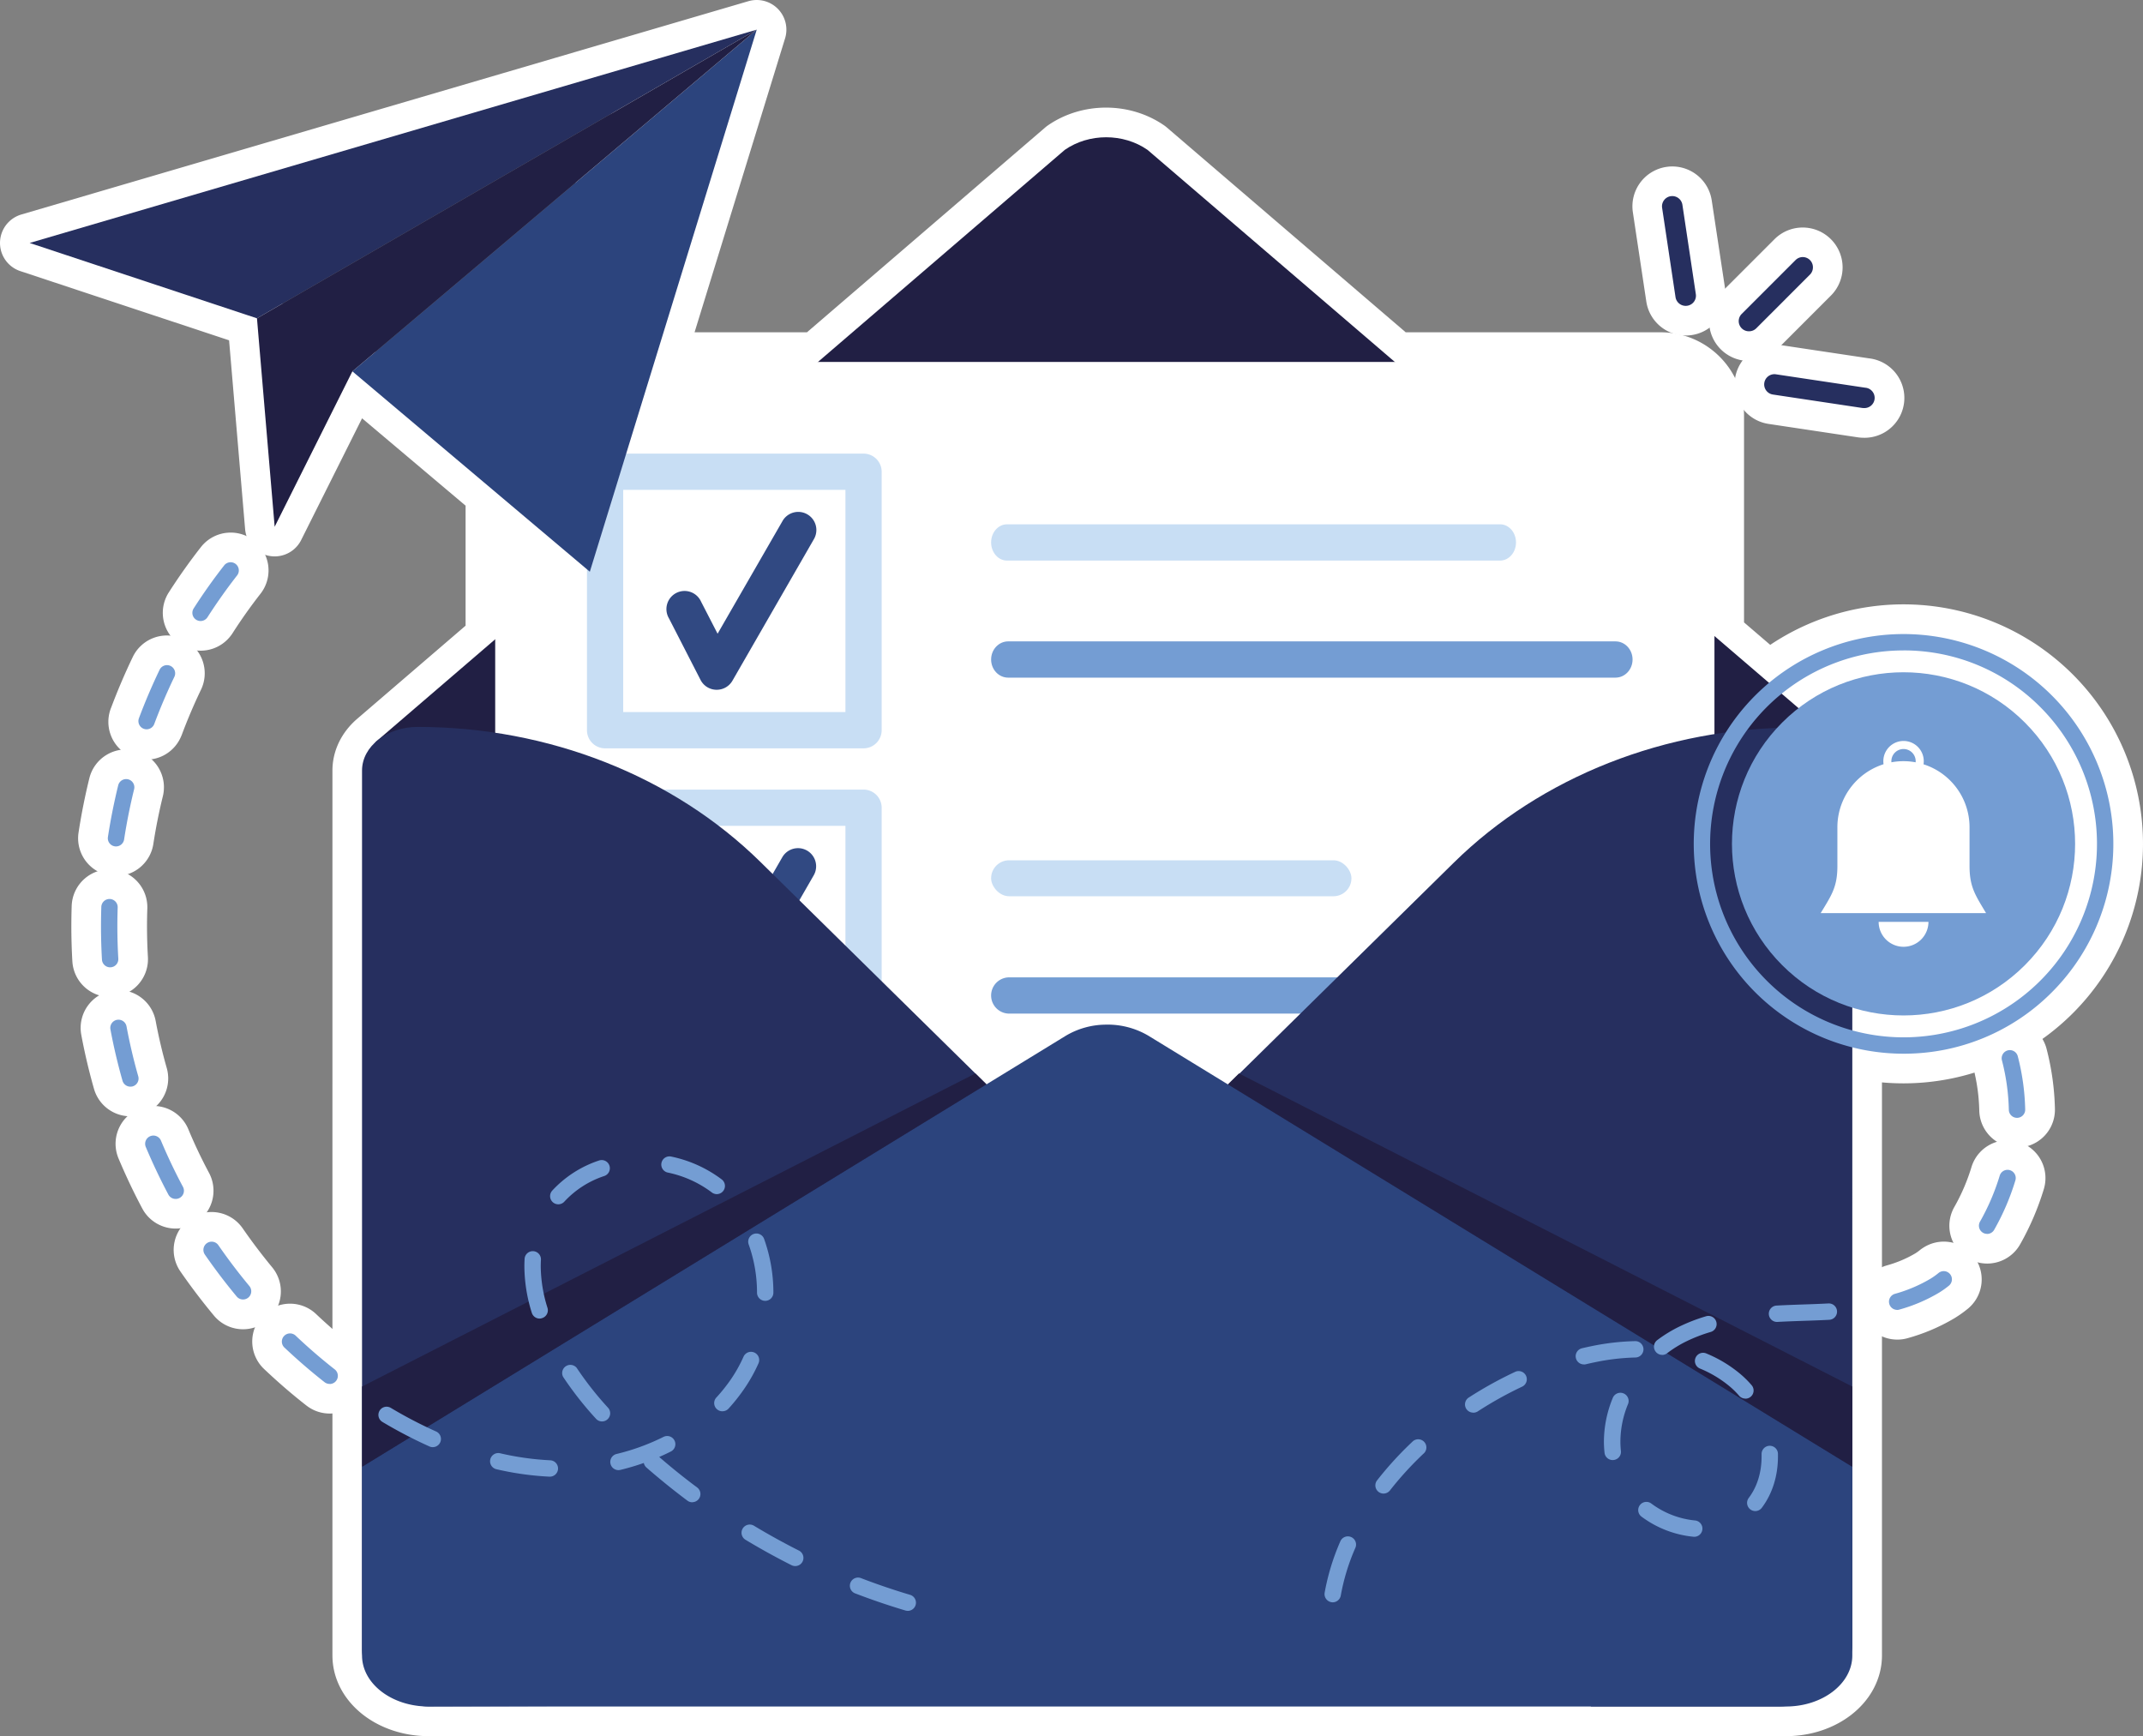 <svg xmlns="http://www.w3.org/2000/svg" viewBox="0 0 1264.85 1024.59"><rect x="0" y="0" width="1264.85" height="1024.59" fill="#808080" stroke="none"/><defs><style>.cls-1{fill:none;stroke:#fff;stroke-linecap:round;stroke-linejoin:round;stroke-width:35px;}.cls-2{fill:#211f44;}.cls-3{fill:#fff;}.cls-4{fill:#c8def4;}.cls-5{fill:#749dd3;}.cls-6{fill:#314982;}.cls-7{fill:#262f5f;}.cls-8{fill:#2c447d;}</style></defs><g id="Layer_2" data-name="Layer 2"><g id="_ëîé_1" data-name="‘ëîé_1"><path class="cls-1" d="M95,673.15a4.83,4.83,0,1,0-8.91,3.75c4,9.49,8.48,19,13.33,28.09a4.82,4.82,0,0,0,4.27,2.57,4.74,4.74,0,0,0,2.26-.57,4.83,4.83,0,0,0,2-6.53C103.2,691.57,98.84,682.38,95,673.15Z"/><path class="cls-1" d="M91,427.27c3.53-9.42,7.52-18.78,11.86-27.81a4.83,4.83,0,0,0-8.71-4.18c-4.46,9.28-8.57,18.91-12.2,28.6a4.83,4.83,0,1,0,9,3.39Z"/><path class="cls-1" d="M69.83,565.77c-.37-6.33-.56-12.77-.56-19.15,0-3.67.07-7.39.19-11.07a4.83,4.83,0,0,0-9.66-.32c-.12,3.78-.19,7.62-.19,11.39,0,6.56.19,13.19.57,19.71A4.83,4.83,0,0,0,65,570.88h.29A4.82,4.82,0,0,0,69.83,565.77Z"/><path class="cls-1" d="M122.5,364.28c5.43-8.49,11.31-16.78,17.46-24.65a4.83,4.83,0,1,0-7.61-5.95c-6.34,8.1-12.39,16.64-18,25.39a4.83,4.83,0,0,0,8.14,5.21Z"/><path class="cls-1" d="M74.68,605.74a4.83,4.83,0,1,0-9.5,1.77c1.88,10.11,4.28,20.3,7.12,30.28a4.82,4.82,0,0,0,4.64,3.51,4.75,4.75,0,0,0,1.33-.19,4.83,4.83,0,0,0,3.32-6C78.83,625.45,76.51,615.56,74.68,605.74Z"/><path class="cls-1" d="M67.7,499.47a4.62,4.62,0,0,0,.74.06,4.84,4.84,0,0,0,4.77-4.1c1.52-9.92,3.51-19.89,5.91-29.65a4.83,4.83,0,1,0-9.39-2.31c-2.46,10-4.51,20.3-6.07,30.49A4.82,4.82,0,0,0,67.7,499.47Z"/><path class="cls-1" d="M128.86,734.9a4.83,4.83,0,0,0-8,5.5c5.88,8.5,12.2,16.83,18.8,24.76a4.83,4.83,0,1,0,7.43-6.17C140.73,751.27,134.58,743.17,128.86,734.9Z"/><path class="cls-1" d="M197.58,808.11c-7.86-6.17-15.56-12.81-22.88-19.73a4.83,4.83,0,1,0-6.64,7c7.53,7.13,15.46,14,23.55,20.31a4.83,4.83,0,1,0,6-7.6Z"/><path class="cls-1" d="M1185.11,619.94a4.82,4.82,0,0,0-3.47,5.88,127.15,127.15,0,0,1,4.07,29.2,4.83,4.83,0,0,0,4.83,4.73h.1a4.82,4.82,0,0,0,4.73-4.93A136.89,136.89,0,0,0,1191,623.4,4.82,4.82,0,0,0,1185.11,619.94Z"/><path class="cls-1" d="M1144.26,751.3a41.92,41.92,0,0,1-4.74,3.38,86.52,86.52,0,0,1-21,8.93,4.83,4.83,0,0,0,1.33,9.48,4.7,4.7,0,0,0,1.33-.19A95.87,95.87,0,0,0,1144.5,763a52.21,52.21,0,0,0,5.85-4.15,4.83,4.83,0,0,0-6.09-7.51Z"/><path class="cls-1" d="M1186.35,690.64a4.82,4.82,0,0,0-6,3.23A133.61,133.61,0,0,1,1168.69,721a4.82,4.82,0,0,0,1.82,6.58,4.77,4.77,0,0,0,2.38.63,4.82,4.82,0,0,0,4.2-2.45,142.35,142.35,0,0,0,12.49-29.12A4.83,4.83,0,0,0,1186.35,690.64Z"/><path class="cls-1" d="M1211.08,410.46a123.85,123.85,0,0,0-167-7.48l-32.21-27.61V245.27a31.65,31.65,0,0,0-31.66-31.66h-157l-146-125.17c-14.28-9.91-34.54-9.91-48.82,0L482.78,213.61H386.25L446.64,17.5,353,96.64,446.63,17.5,17.5,143.39l134.17,44.47,10.44,123L208,219.16l84.3,71.13v87l-69.69,59.87-.7.6-.2.18h0c-5,4.51-8,10.39-8,16.84V977c0,16.59,17.44,30,39,30.12H1054.1c21.63,0,39.18-13.49,39.18-30.12v-5.66h0V618.16a124.71,124.71,0,0,0,30.24,3.7,123.84,123.84,0,0,0,87.56-211.4Zm-6.83,168.3a113.44,113.44,0,0,1-80.73,33.44,115,115,0,0,1-30.24-4V594.7a101.28,101.28,0,1,0-31.73-176.77l-10-8.56a114.18,114.18,0,0,1,152.69,169.39Z"/><path class="cls-1" d="M1032.33,195.51a6,6,0,0,0,4.27-1.76l31.66-31.67a6,6,0,0,0,0-8.54,6.05,6.05,0,0,0-8.54,0l-31.66,31.66a6,6,0,0,0,4.27,10.31Z"/><path class="cls-1" d="M1041.36,226a6.06,6.06,0,0,0,5.08,6.87l52.69,7.92a6.8,6.8,0,0,0,.9.06,6,6,0,0,0,.9-12l-52.7-7.91A6,6,0,0,0,1041.36,226Z"/><path class="cls-1" d="M989,175.37a6.08,6.08,0,0,0,6,5.14,5.46,5.46,0,0,0,.9-.07,6,6,0,0,0,5.08-6.87L993,120.88a6,6,0,1,0-11.94,1.79Z"/><path class="cls-2" d="M628.47,88.44,221.69,437.92,229.26,596c0,18.87,22.75,286.28,44.4,286.28L653.48,628.14,995.72,856.23c21.64,0,63.42-248.51,63.42-267.38l25.29-151.3L677.29,88.44C663,78.53,642.75,78.53,628.47,88.44Z"/><rect class="cls-3" x="292.28" y="213.61" width="719.63" height="731.84" rx="31.66"/><path class="cls-4" d="M509.68,639.92H357.14a10.7,10.7,0,0,1-10.7-10.7V476.69a10.7,10.7,0,0,1,10.7-10.7H509.68a10.7,10.7,0,0,1,10.7,10.7V629.22A10.7,10.7,0,0,1,509.68,639.92Zm-141.84-21.4H499V487.39H367.84Z"/><path class="cls-5" d="M976.39,598.2H595.68a10.7,10.7,0,1,1,0-21.4H976.39a10.7,10.7,0,0,1,0,21.4Z"/><path class="cls-6" d="M423,605.35h-.26a10.72,10.72,0,0,1-9.26-5.81l-18.66-36.38a10.7,10.7,0,1,1,19-9.76l9.68,18.87,38.23-66.36a10.7,10.7,0,1,1,18.54,10.69l-48,83.39A10.7,10.7,0,0,1,423,605.35Z"/><rect class="cls-4" x="584.98" y="507.71" width="212.67" height="21.22" rx="10.61"/><path class="cls-4" d="M509.68,441.64H357.14A10.7,10.7,0,0,1,346.44,431V278.41a10.7,10.7,0,0,1,10.7-10.7H509.68a10.7,10.7,0,0,1,10.7,10.7V431A10.7,10.7,0,0,1,509.68,441.64ZM367.84,420.25H499V289.11H367.84Z"/><path class="cls-4" d="M885.41,330.83H594.35c-5.17,0-9.37-4.79-9.37-10.7s4.2-10.7,9.37-10.7H885.41c5.17,0,9.37,4.8,9.37,10.7S890.58,330.83,885.41,330.83Z"/><path class="cls-5" d="M953.5,399.92H595.05c-5.56,0-10.07-4.79-10.07-10.7s4.51-10.7,10.07-10.7H953.5c5.57,0,10.08,4.79,10.08,10.7S959.07,399.92,953.5,399.92Z"/><path class="cls-6" d="M423,407.08h-.26a10.68,10.68,0,0,1-9.26-5.81l-18.66-36.37a10.7,10.7,0,1,1,19-9.77L423.54,374l38.23-66.36a10.7,10.7,0,1,1,18.54,10.68l-48,83.4A10.7,10.7,0,0,1,423,407.08Z"/><path class="cls-7" d="M661.82,702.2,858.1,509.08c51.54-50.72,125.12-79.7,202.34-79.7h0c18.14,0,32.84,11.52,32.84,25.74V971.3c0,14.21-24.52,35.79-42.65,35.79H939.1L661.82,734.27C652.54,725.15,652.54,711.33,661.82,702.2Z"/><path class="cls-7" d="M645.14,701.85,448.86,508.73C397.31,458,323.74,429,246.51,429h0c-18.13,0-32.83,11.52-32.83,25.74V974c0,14.21,21,33.05,39.18,33.05l115-.35L645.14,733.92C654.42,724.79,654.42,711,645.14,701.85Z"/><path class="cls-8" d="M1093.28,865.65V977c0,16.63-17.55,30.12-39.18,30.12H252.86c-21.64,0-39.18-13.49-39.18-30.12V865.65L629.06,611.27a46.76,46.76,0,0,1,23-6.55,47.3,47.3,0,0,1,25.79,6.55Z"/><polygon class="cls-2" points="731.27 633.51 1093.28 818.29 1093.28 865.65 724.76 639.92 731.27 633.51"/><polygon class="cls-2" points="575.69 633.51 213.68 818.29 213.68 865.65 582.2 639.92 575.69 633.51"/><polygon class="cls-8" points="446.64 17.5 361.74 293.23 348.13 337.41 309.35 304.69 207.98 219.16 446.64 17.5"/><polygon class="cls-7" points="446.63 17.5 151.67 187.86 17.5 143.39 446.63 17.5"/><polygon class="cls-2" points="446.63 17.5 207.98 219.16 162.11 310.87 151.67 187.86 446.63 17.5"/><path class="cls-5" d="M535.76,950.66a5.06,5.06,0,0,1-1.38-.2c-9.85-2.94-19.74-6.3-29.39-10a4.83,4.83,0,1,1,3.46-9c9.42,3.61,19.07,6.89,28.68,9.75a4.83,4.83,0,0,1-1.37,9.47Zm-66.42-26.42a4.84,4.84,0,0,1-2.17-.52c-9.19-4.63-18.33-9.68-27.16-15a4.83,4.83,0,1,1,5-8.28c8.63,5.2,17.55,10.13,26.53,14.65a4.83,4.83,0,0,1-2.18,9.15ZM408.57,886.6a4.82,4.82,0,0,1-2.89-1c-8.26-6.18-16.38-12.75-24.13-19.51a4.85,4.85,0,0,1-1.56-2.7,143.89,143.89,0,0,1-13.82,4.09,4.83,4.83,0,1,1-2.27-9.39A129.34,129.34,0,0,0,391.61,848a4.83,4.83,0,1,1,4.35,8.63q-3.39,1.71-6.88,3.22c7.21,6.25,14.74,12.31,22.39,18a4.83,4.83,0,0,1-2.9,8.7Zm-84.12-15.13h-.23A175.72,175.72,0,0,1,293,867.09a4.83,4.83,0,0,1,2.18-9.42,166.65,166.65,0,0,0,29.47,4.14,4.83,4.83,0,0,1-.23,9.66Zm-69-17.41a4.75,4.75,0,0,1-2-.42,269.57,269.57,0,0,1-27.68-14.43,4.83,4.83,0,1,1,4.94-8.3,259.21,259.21,0,0,0,26.69,13.91,4.83,4.83,0,0,1-2,9.24Zm99.9-15.17a4.82,4.82,0,0,1-3.56-1.57,201.58,201.58,0,0,1-19.4-24.69,4.83,4.83,0,0,1,8-5.34,193.66,193.66,0,0,0,18.48,23.5,4.83,4.83,0,0,1-3.56,8.1Zm71-6a4.84,4.84,0,0,1-3.55-8.11,96.26,96.26,0,0,0,8.32-10.36,83.75,83.75,0,0,0,7.73-13.75,4.83,4.83,0,0,1,8.83,3.93,93.31,93.31,0,0,1-8.63,15.34A106.35,106.35,0,0,1,430,831.31,4.83,4.83,0,0,1,426.4,832.87ZM194.59,816.74a4.79,4.79,0,0,1-3-1c-8.09-6.35-16-13.18-23.55-20.31a4.83,4.83,0,1,1,6.64-7c7.32,6.92,15,13.56,22.88,19.73a4.83,4.83,0,0,1-3,8.63ZM318.5,778.18a4.84,4.84,0,0,1-4.62-3.41,93.15,93.15,0,0,1-4.38-27.35c0-1.54.05-3.09.14-4.6a4.83,4.83,0,0,1,9.64.58c-.08,1.32-.12,2.68-.12,4a83.37,83.37,0,0,0,4,24.5,4.84,4.84,0,0,1-3.2,6A4.67,4.67,0,0,1,318.5,778.18Zm133.14-10.47a4.83,4.83,0,0,1-4.83-4.81,84.27,84.27,0,0,0-4.91-28.45,4.83,4.83,0,0,1,9.09-3.29,94,94,0,0,1,5.48,31.7,4.83,4.83,0,0,1-4.81,4.85Zm-308.22-.8a4.81,4.81,0,0,1-3.71-1.75c-6.6-7.93-12.92-16.26-18.8-24.76a4.83,4.83,0,0,1,8-5.5c5.72,8.27,11.87,16.37,18.28,24.09a4.84,4.84,0,0,1-3.72,7.92Zm186.09-56.17a4.83,4.83,0,0,1-3.58-8.07,65.64,65.64,0,0,1,27.54-17.75,4.83,4.83,0,1,1,3.12,9.14,55.93,55.93,0,0,0-23.49,15.09A4.84,4.84,0,0,1,329.51,710.74Zm-225.86-3.18A4.82,4.82,0,0,1,99.38,705c-4.85-9.14-9.33-18.6-13.33-28.09A4.83,4.83,0,1,1,95,673.15c3.88,9.23,8.24,18.42,13,27.31a4.83,4.83,0,0,1-2,6.53A4.74,4.74,0,0,1,103.65,707.56Zm319.43-2.82a4.84,4.84,0,0,1-2.94-1,65.13,65.13,0,0,0-25.78-11.69,4.83,4.83,0,1,1,2-9.44A74.75,74.75,0,0,1,426,696.07a4.84,4.84,0,0,1-2.94,8.67ZM76.94,641.3a4.82,4.82,0,0,1-4.64-3.51c-2.84-10-5.24-20.17-7.12-30.28a4.83,4.83,0,1,1,9.5-1.77c1.83,9.82,4.15,19.71,6.91,29.41a4.83,4.83,0,0,1-3.32,6A4.75,4.75,0,0,1,76.94,641.3ZM65,570.88a4.83,4.83,0,0,1-4.82-4.55c-.38-6.52-.57-13.15-.57-19.71,0-3.77.07-7.61.19-11.39a4.83,4.83,0,0,1,9.66.32c-.12,3.68-.19,7.4-.19,11.07,0,6.38.19,12.82.56,19.15a4.82,4.82,0,0,1-4.54,5.1Zm3.44-71.35a4.62,4.62,0,0,1-.74-.06,4.82,4.82,0,0,1-4-5.51c1.56-10.19,3.61-20.45,6.07-30.49a4.83,4.83,0,1,1,9.39,2.31c-2.4,9.76-4.39,19.73-5.91,29.65A4.84,4.84,0,0,1,68.44,499.53Zm18-69.12A4.84,4.84,0,0,1,82,423.88c3.63-9.69,7.74-19.32,12.2-28.6a4.83,4.83,0,0,1,8.71,4.18c-4.34,9-8.33,18.39-11.86,27.81A4.84,4.84,0,0,1,86.49,430.41Zm31.93-63.91a4.82,4.82,0,0,1-4.06-7.43c5.6-8.75,11.65-17.29,18-25.39a4.83,4.83,0,1,1,7.61,5.95c-6.15,7.87-12,16.16-17.46,24.65A4.85,4.85,0,0,1,118.42,366.5Z"/><path class="cls-5" d="M786.6,945.63a4.87,4.87,0,0,1-4.76-5.67,134.78,134.78,0,0,1,9.27-30.35,4.83,4.83,0,0,1,8.86,3.87,124.48,124.48,0,0,0-8.61,28.15A4.85,4.85,0,0,1,786.6,945.63ZM1000,906.94h-.42a61.27,61.27,0,0,1-30.72-11.87,4.83,4.83,0,0,1,5.77-7.75,51.45,51.45,0,0,0,25.79,10,4.83,4.83,0,0,1-.42,9.64Zm36-15.16a4.84,4.84,0,0,1-3.86-7.74c5-6.61,7.59-15.08,7.59-24.5,0-.44,0-.89,0-1.33a4.83,4.83,0,0,1,9.66-.25c0,.53,0,1,0,1.58,0,11.53-3.29,22-9.53,30.31A4.81,4.81,0,0,1,1036,891.78Zm-219.4-10.33a4.82,4.82,0,0,1-3.8-7.8A204.53,204.53,0,0,1,834,850.5a4.83,4.83,0,0,1,6.62,7,196.14,196.14,0,0,0-20.2,22.05A4.81,4.81,0,0,1,816.61,881.45Zm135.23-19.77a4.83,4.83,0,0,1-4.79-4.31,60.82,60.82,0,0,1-.37-6.63A68.1,68.1,0,0,1,951.9,825a4.83,4.83,0,0,1,9,3.64,58.42,58.42,0,0,0-4.5,22.09,51.6,51.6,0,0,0,.3,5.58,4.83,4.83,0,0,1-4.27,5.33Zm-82.32-28a4.83,4.83,0,0,1-2.62-8.89,232.41,232.41,0,0,1,27.39-15.17,4.83,4.83,0,1,1,4.1,8.75A223.34,223.34,0,0,0,872.14,833,4.84,4.84,0,0,1,869.52,833.72Zm160.64-8.27a4.84,4.84,0,0,1-3.67-1.68,48,48,0,0,0-5.4-5.37,66.85,66.85,0,0,0-17.72-10.69,4.83,4.83,0,1,1,3.69-8.93A76.46,76.46,0,0,1,1027.33,811a57.26,57.26,0,0,1,6.49,6.45,4.82,4.82,0,0,1-3.66,8Zm-95.32-20.18a4.83,4.83,0,0,1-1.11-9.53c1.82-.44,3.66-.84,5.45-1.21a143,143,0,0,1,25.92-3,4.83,4.83,0,0,1,.19,9.66A132.59,132.59,0,0,0,941.13,804c-1.7.35-3.44.74-5.16,1.15A4.9,4.9,0,0,1,934.84,805.27Zm46.22-5.63a4.84,4.84,0,0,1-2.94-8.68A78.78,78.78,0,0,1,991,783a102.15,102.15,0,0,1,16-6.2,4.83,4.83,0,0,1,2.73,9.27,92.46,92.46,0,0,0-14.51,5.61,68,68,0,0,0-11.31,7A4.83,4.83,0,0,1,981.06,799.64Zm67.73-19.44a4.83,4.83,0,0,1-.26-9.65c5.66-.32,11.38-.51,16.91-.7l2.4-.08c4.55-.16,8.05-.31,11.35-.48a4.83,4.83,0,1,1,.51,9.65c-3.35.18-6.91.33-11.53.49l-2.4.08c-5.48.19-11.15.38-16.71.68Zm71-7.11a4.83,4.83,0,0,1-1.33-9.48,86.52,86.52,0,0,0,21-8.93,41.92,41.92,0,0,0,4.74-3.38,4.83,4.83,0,0,1,6.09,7.51,52.21,52.21,0,0,1-5.85,4.15,95.48,95.48,0,0,1-23.34,9.94A4.7,4.7,0,0,1,1119.83,773.09Zm53.06-44.86a4.77,4.77,0,0,1-2.38-.63,4.82,4.82,0,0,1-1.82-6.58,133.61,133.61,0,0,0,11.64-27.15,4.83,4.83,0,0,1,9.25,2.79,142.35,142.35,0,0,1-12.49,29.12A4.82,4.82,0,0,1,1172.89,728.23Zm17.65-68.48a4.83,4.83,0,0,1-4.83-4.73,127,127,0,0,0-4.07-29.19,4.83,4.83,0,0,1,9.35-2.43,136.89,136.89,0,0,1,4.38,31.42,4.82,4.82,0,0,1-4.73,4.93Z"/><circle class="cls-5" cx="1123.52" cy="498.02" r="101.27" transform="translate(-23.09 940.31) rotate(-45)"/><path class="cls-3" d="M1162.47,511.06V488.17a39,39,0,0,0-39-38.95h0a39,39,0,0,0-39,38.95v22.89c0,12.44-3.41,17.19-9.87,27.84h97.63C1165.88,528.25,1162.47,523.5,1162.47,511.06Z"/><path class="cls-3" d="M1123.52,558.76h0a14.71,14.71,0,0,1-14.7-14.71h29.4A14.71,14.71,0,0,1,1123.52,558.76Z"/><path class="cls-3" d="M1123.52,437.29a11.93,11.93,0,1,0,11.93,11.93A11.93,11.93,0,0,0,1123.52,437.29Zm0,19.1a7.17,7.17,0,1,1,7.16-7.17A7.17,7.17,0,0,1,1123.52,456.39Z"/><path class="cls-5" d="M1123.52,621.86a123.83,123.83,0,1,1,87.56-36.27A123,123,0,0,1,1123.52,621.86Zm0-238a114.17,114.17,0,1,0,80.73,33.44A113.46,113.46,0,0,0,1123.52,383.85Z"/><path class="cls-7" d="M1032.33,194.31a4.84,4.84,0,0,1-3.42-8.25l31.67-31.66a4.83,4.83,0,0,1,6.83,6.83l-31.66,31.66A4.85,4.85,0,0,1,1032.33,194.31Z"/><path class="cls-7" d="M1032.33,195.51a6,6,0,0,1-4.27-10.31l31.66-31.66a6,6,0,0,1,10.31,4.27,6,6,0,0,1-1.77,4.27l-31.66,31.67A6,6,0,0,1,1032.33,195.51ZM1064,154.19a3.61,3.61,0,0,0-2.56,1.06l-31.66,31.66a3.62,3.62,0,1,0,5.12,5.13l31.67-31.66a3.64,3.64,0,0,0,1.06-2.57,3.62,3.62,0,0,0-3.63-3.62Z"/><path class="cls-7" d="M1100,239.62a4.46,4.46,0,0,1-.72-.06l-52.69-7.91a4.83,4.83,0,0,1,1.43-9.56l52.7,7.92a4.83,4.83,0,0,1-.72,9.61Z"/><path class="cls-7" d="M1100,240.82a6.8,6.8,0,0,1-.9-.06l-52.69-7.92a6,6,0,1,1,1.79-11.94l52.7,7.91a6,6,0,0,1-.9,12Zm-52.7-17.58a3.62,3.62,0,0,0-.53,7.21l52.69,7.92a3.27,3.27,0,0,0,.54,0,3.63,3.63,0,0,0,.54-7.21l-52.7-7.91A3.29,3.29,0,0,0,1047.33,223.24Z"/><path class="cls-7" d="M994.93,179.3a4.83,4.83,0,0,1-4.77-4.11l-7.92-52.7a4.83,4.83,0,0,1,9.56-1.43l7.91,52.69a4.83,4.83,0,0,1-4.06,5.5A5.81,5.81,0,0,1,994.93,179.3Z"/><path class="cls-7" d="M994.93,180.51a6.08,6.08,0,0,1-6-5.14l-7.91-52.7A6,6,0,1,1,993,120.88l7.92,52.69a6,6,0,0,1-5.08,6.87A5.37,5.37,0,0,1,994.93,180.51ZM987,118.15a5.09,5.09,0,0,0-.55,0,3.63,3.63,0,0,0-3,4.12l7.91,52.7a3.64,3.64,0,0,0,3.58,3.08,3.27,3.27,0,0,0,.54,0,3.62,3.62,0,0,0,3-4.12l-7.92-52.69a3.62,3.62,0,0,0-3.57-3.09Z"/></g></g></svg>